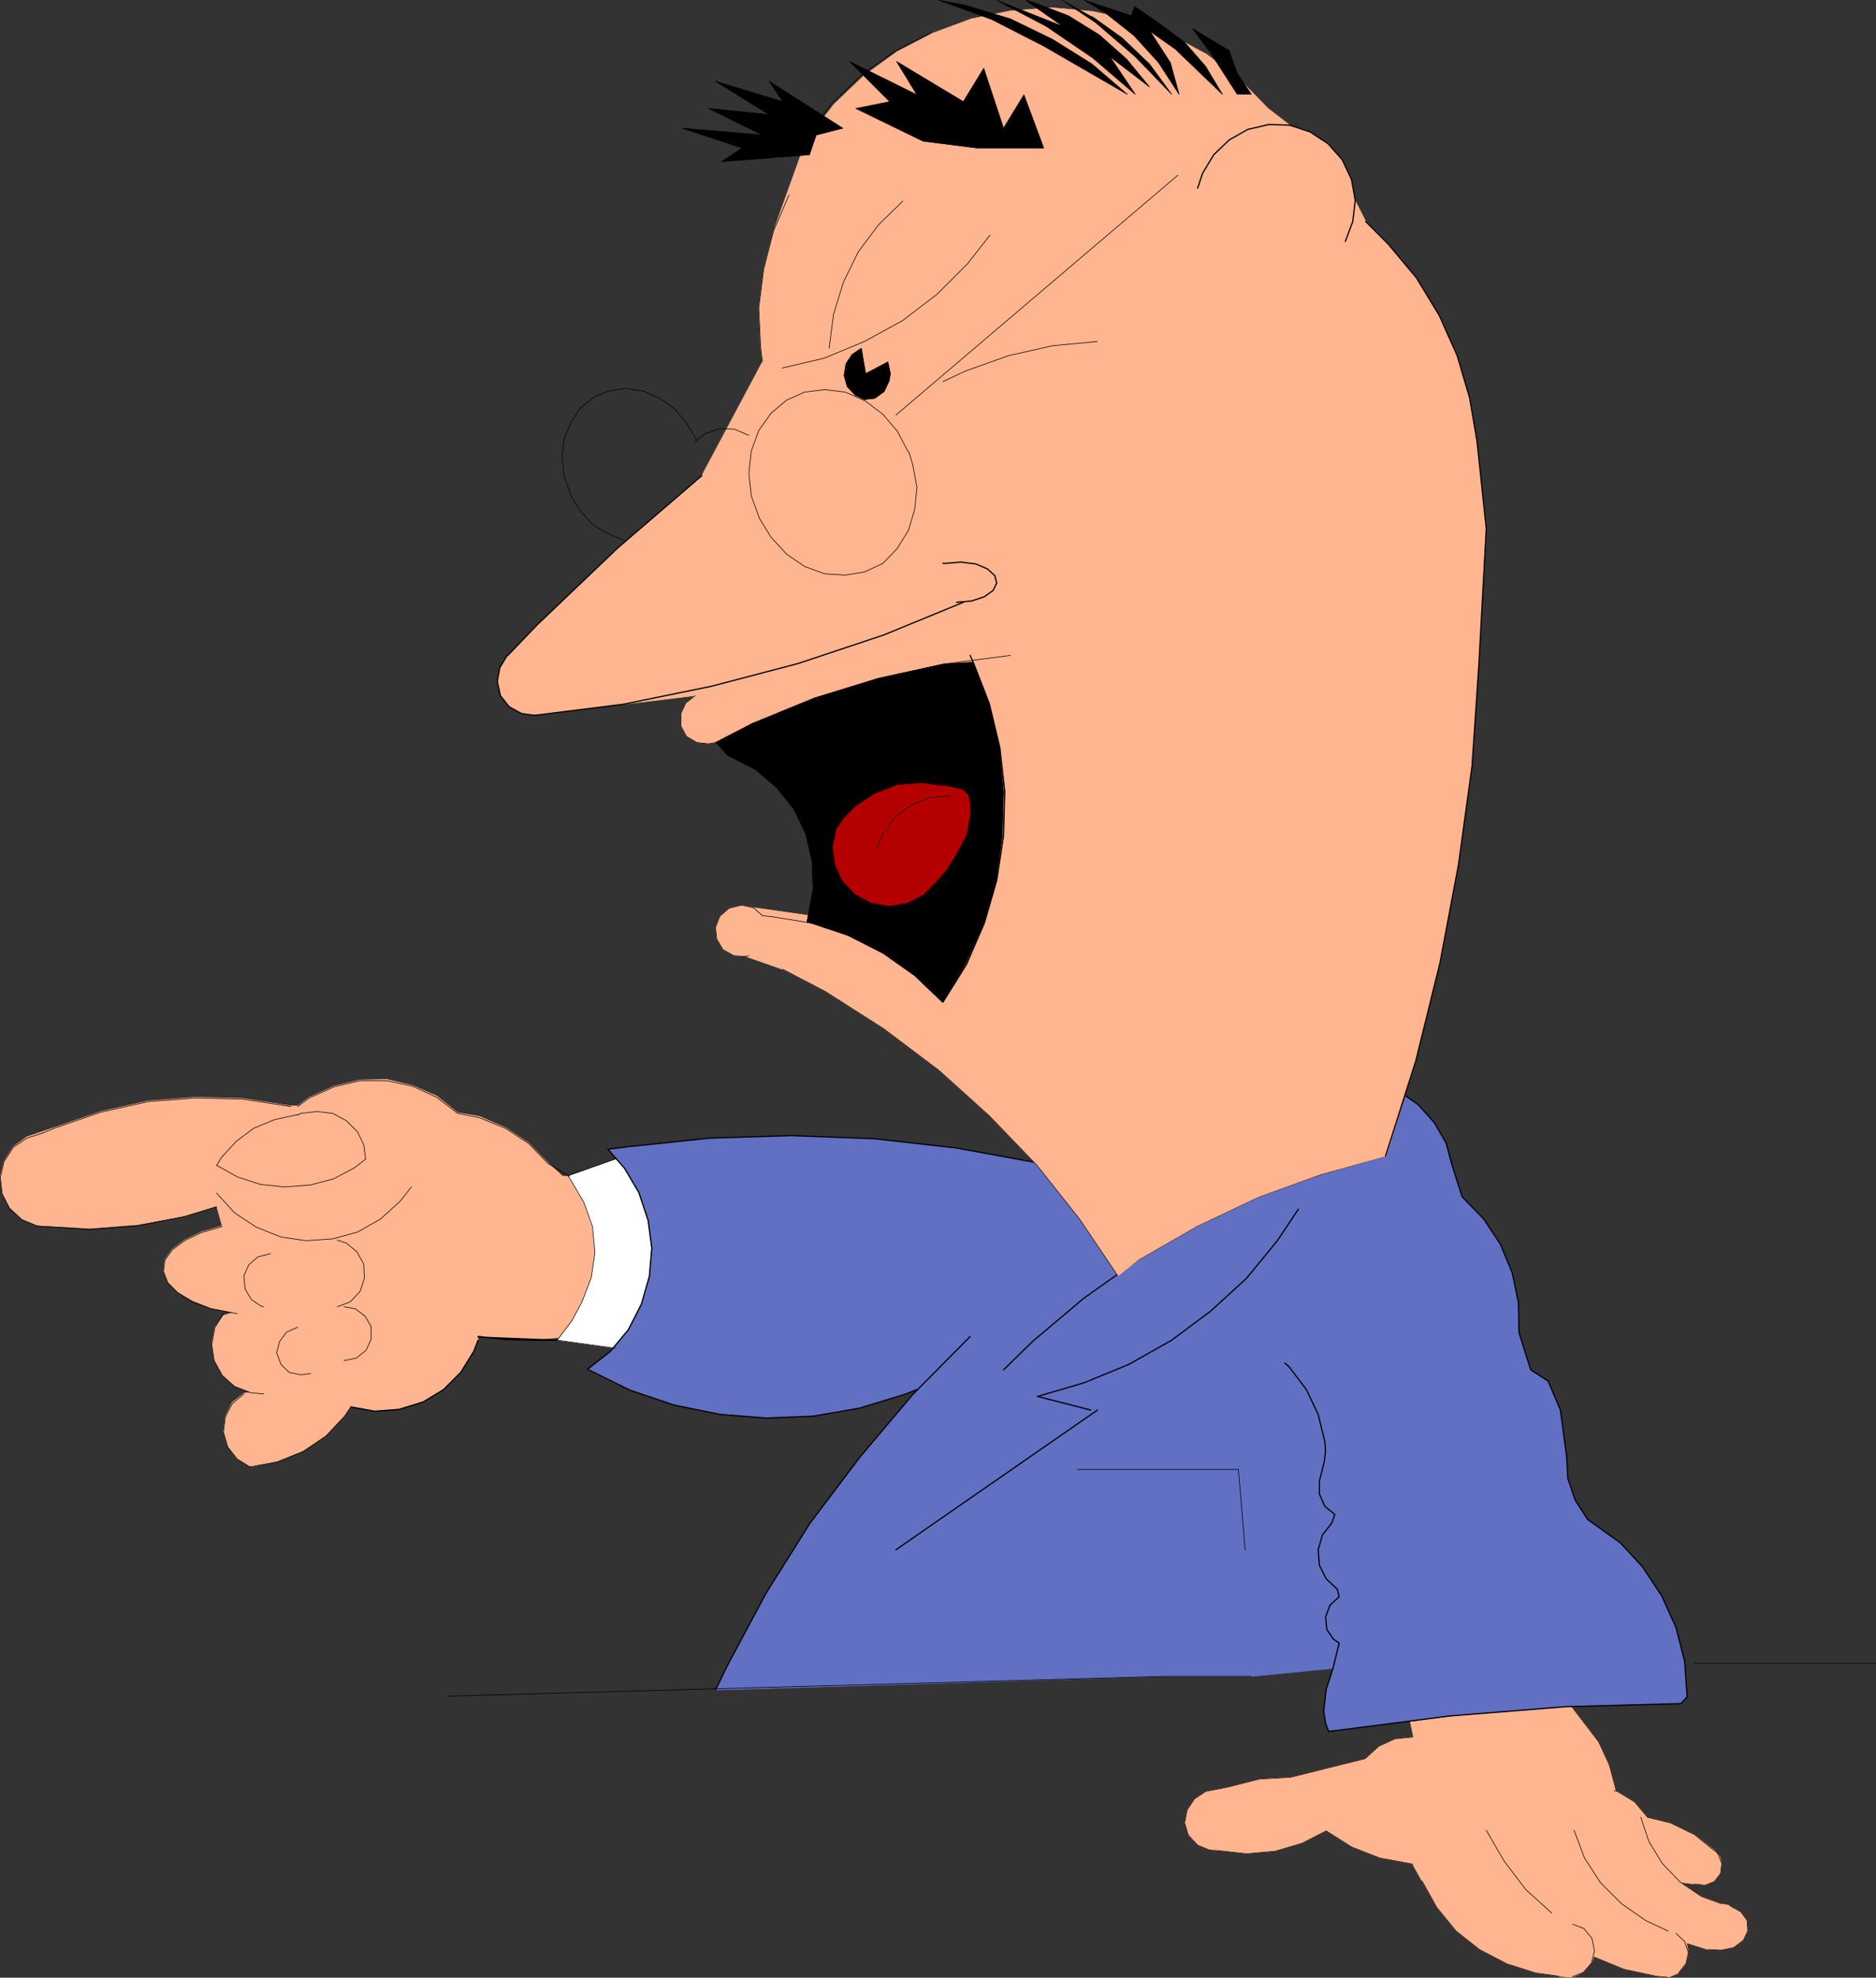 <?xml version="1.0" encoding="UTF-8" standalone="no"?>
<svg
   version="1.0"
   width="129.766mm"
   height="136.805mm"
   id="svg100"
   sodipodi:docname="Man Pointing 01.wmf"
   xmlns:inkscape="http://www.inkscape.org/namespaces/inkscape"
   xmlns:sodipodi="http://sodipodi.sourceforge.net/DTD/sodipodi-0.dtd"
   xmlns="http://www.w3.org/2000/svg"
   xmlns:svg="http://www.w3.org/2000/svg">
  <rect width="100%" height="100%" fill="#333333" stroke="none"/>
  <sodipodi:namedview
     id="namedview100"
     pagecolor="#ffffff"
     bordercolor="#000000"
     borderopacity="0.25"
     inkscape:showpageshadow="2"
     inkscape:pageopacity="0.0"
     inkscape:pagecheckerboard="0"
     inkscape:deskcolor="#d1d1d1"
     inkscape:document-units="mm" />
  <defs
     id="defs1">
    <pattern
       id="WMFhbasepattern"
       patternUnits="userSpaceOnUse"
       width="6"
       height="6"
       x="0"
       y="0" />
  </defs>
  <path
     style="fill:#ffb58f;fill-opacity:1;fill-rule:evenodd;stroke:none"
     d="m 367.559,445.396 1.778,8.725 -4.686,0.485 -4.202,1.939 -3.555,3.232 -19.392,4.847 -8.242,0.485 -8.242,2.101 -5.818,1.131 -2.909,1.939 -1.939,2.908 -0.646,3.393 0.97,3.232 2.424,2.585 3.07,1.293 2.424,0.162 7.272,0.808 7.434,-0.646 7.11,-2.101 6.302,-3.232 6.626,4.201 7.434,2.908 7.918,1.454 0.646,0.162 2.424,4.363 3.878,6.948 5.01,6.14 6.141,4.847 7.11,3.716 7.595,2.424 5.979,0.808 3.555,0.323 2.909,-1.293 2.101,-2.424 0.646,-1.616 7.918,3.232 8.242,1.777 3.232,0.323 2.747,-1.131 1.939,-2.424 0.646,-2.908 -0.485,-2.585 5.656,1.777 3.394,0.162 3.232,-0.646 2.586,-1.939 1.131,-2.424 -0.162,-2.747 -1.616,-2.262 -2.909,-1.616 -2.101,-0.485 -5.333,-1.939 -5.494,-3.716 3.717,0.485 2.747,0.323 2.424,-0.969 1.616,-2.101 0.323,-2.585 -0.485,-1.777 -1.293,-1.616 -5.333,-4.201 -6.302,-3.07 -5.979,-1.454 -3.394,-4.04 -4.525,-2.747 -0.808,-0.162 0.485,-0.162 -1.778,-6.625 -2.747,-5.978 -7.918,-10.341 -42.339,0.323 v 0 z"
     id="path1" />
  <path
     style="fill:none;stroke:#ffb58f;stroke-width:0.162px;stroke-linecap:round;stroke-linejoin:round;stroke-miterlimit:4;stroke-dasharray:none;stroke-opacity:1"
     d="m 367.559,445.396 1.778,8.725 -4.686,0.485 -4.202,1.939 -3.555,3.232 -19.392,4.847 -8.242,0.485 -8.242,2.101 -5.818,1.131 -2.909,1.939 -1.939,2.908 -0.646,3.393 0.97,3.232 2.424,2.585 3.07,1.293 2.424,0.162 7.272,0.808 7.434,-0.646 7.11,-2.101 6.302,-3.232 6.626,4.201 7.434,2.908 7.918,1.454 0.646,0.162 2.424,4.363 3.878,6.948 5.01,6.14 6.141,4.847 7.11,3.716 7.595,2.424 5.979,0.808 3.555,0.323 2.909,-1.293 2.101,-2.424 0.646,-1.616 7.918,3.232 8.242,1.777 3.232,0.323 2.747,-1.131 1.939,-2.424 0.646,-2.908 -0.485,-2.585 5.656,1.777 3.394,0.162 3.232,-0.646 2.586,-1.939 1.131,-2.424 -0.162,-2.747 -1.616,-2.262 -2.909,-1.616 -2.101,-0.485 -5.333,-1.939 -5.494,-3.716 3.717,0.485 2.747,0.323 2.424,-0.969 1.616,-2.101 0.323,-2.585 -0.485,-1.777 -1.293,-1.616 -5.333,-4.201 -6.302,-3.07 -5.979,-1.454 -3.394,-4.04 -4.525,-2.747 -0.808,-0.162 0.485,-0.162 -1.778,-6.625 -2.747,-5.978 -7.918,-10.341 -42.339,0.323 v 0"
     id="path2" />
  <path
     style="fill:none;stroke:#000000;stroke-width:0.162px;stroke-linecap:round;stroke-linejoin:round;stroke-miterlimit:4;stroke-dasharray:none;stroke-opacity:1"
     d="m 422.503,468.017 -1.778,-6.625 -2.747,-5.978 -7.918,-10.341"
     id="path3" />
  <path
     style="fill:none;stroke:#000000;stroke-width:0.162px;stroke-linecap:round;stroke-linejoin:round;stroke-miterlimit:4;stroke-dasharray:none;stroke-opacity:1"
     d="m 430.744,475.127 -3.394,-4.04 -4.525,-2.747 -0.808,-0.162"
     id="path4" />
  <path
     style="fill:none;stroke:#000000;stroke-width:0.162px;stroke-linecap:round;stroke-linejoin:round;stroke-miterlimit:4;stroke-dasharray:none;stroke-opacity:1"
     d="m 448.197,483.852 -5.171,-4.201 -6.302,-3.07 -5.979,-1.454"
     id="path5" />
  <path
     style="fill:none;stroke:#000000;stroke-width:0.162px;stroke-linecap:round;stroke-linejoin:round;stroke-miterlimit:4;stroke-dasharray:none;stroke-opacity:1"
     d="m 443.026,492.577 2.747,0.323 2.424,-0.969 1.616,-2.101 0.323,-2.585 -0.97,-2.585 -0.808,-0.808"
     id="path6" />
  <path
     style="fill:none;stroke:#000000;stroke-width:0.162px;stroke-linecap:round;stroke-linejoin:round;stroke-miterlimit:4;stroke-dasharray:none;stroke-opacity:1"
     d="m 428.967,475.127 2.101,6.302 3.555,5.817 4.686,4.847 5.494,3.716 5.333,1.939"
     id="path7" />
  <path
     style="fill:none;stroke:#000000;stroke-width:0.162px;stroke-linecap:round;stroke-linejoin:round;stroke-miterlimit:4;stroke-dasharray:none;stroke-opacity:1"
     d="m 446.581,509.705 3.394,0.162 3.232,-0.646 2.586,-1.939 1.131,-2.424 -0.162,-2.747 -1.616,-2.262 -2.909,-1.616"
     id="path8" />
  <path
     style="fill:none;stroke:#000000;stroke-width:0.162px;stroke-linecap:round;stroke-linejoin:round;stroke-miterlimit:4;stroke-dasharray:none;stroke-opacity:1"
     d="m 411.514,478.52 2.747,7.271 4.202,6.463 5.494,5.494 6.302,4.363 5.818,2.747"
     id="path9" />
  <path
     style="fill:none;stroke:#000000;stroke-width:0.162px;stroke-linecap:round;stroke-linejoin:round;stroke-miterlimit:4;stroke-dasharray:none;stroke-opacity:1"
     d="m 438.824,515.845 1.939,-2.424 0.646,-2.908 -0.97,-2.908 -2.262,-2.101"
     id="path10" />
  <path
     style="fill:none;stroke:#000000;stroke-width:0.162px;stroke-linecap:round;stroke-linejoin:round;stroke-miterlimit:4;stroke-dasharray:none;stroke-opacity:1"
     d="m 416.685,511.644 7.918,3.232 8.242,1.777 3.232,0.323"
     id="path11" />
  <path
     style="fill:none;stroke:#000000;stroke-width:0.162px;stroke-linecap:round;stroke-linejoin:round;stroke-miterlimit:4;stroke-dasharray:none;stroke-opacity:1"
     d="m 411.029,516.814 2.909,-1.131 2.101,-2.424 0.808,-3.232 -0.646,-3.232 -2.101,-2.585 -2.909,-1.131"
     id="path12" />
  <path
     style="fill:none;stroke:#000000;stroke-width:0.162px;stroke-linecap:round;stroke-linejoin:round;stroke-miterlimit:4;stroke-dasharray:none;stroke-opacity:1"
     d="m 371.76,491.769 3.878,6.948 5.01,6.14 6.141,4.847 7.11,3.716 7.595,2.424 5.979,0.808"
     id="path13" />
  <path
     style="fill:none;stroke:#000000;stroke-width:0.162px;stroke-linecap:round;stroke-linejoin:round;stroke-miterlimit:4;stroke-dasharray:none;stroke-opacity:1"
     d="m 388.567,478.52 4.686,8.079 5.656,7.433 6.787,6.14"
     id="path14" />
  <path
     style="fill:none;stroke:#000000;stroke-width:0.162px;stroke-linecap:round;stroke-linejoin:round;stroke-miterlimit:4;stroke-dasharray:none;stroke-opacity:1"
     d="m 367.559,445.396 1.778,8.725 -4.686,0.485 -4.202,1.939 -3.555,3.232 -19.392,4.847 -8.242,0.485 -8.242,2.101 -5.818,1.131 -2.909,1.939 -1.939,2.908 -0.646,3.393 0.97,3.232 2.424,2.585 3.07,1.293 2.424,0.162 7.272,0.808 7.434,-0.646 7.11,-2.101 6.302,-3.232 6.626,4.201 7.434,2.908 7.918,1.454 0.646,0.162"
     id="path15" />
  <path
     style="fill:#ffb58f;fill-opacity:1;fill-rule:evenodd;stroke:none"
     d="m 163.297,306.76 -16.16,0.808 -3.878,-3.555 -5.01,-5.171 -6.141,-4.04 -6.787,-2.908 -5.656,-0.969 -5.494,-4.363 -6.302,-2.747 -6.787,-1.616 -6.949,0.162 -6.787,1.616 -6.464,2.908 -3.07,2.262 h -1.778 l -12.443,-1.939 -12.443,-0.323 -12.443,0.969 -12.282,2.747 -11.797,4.04 -7.595,2.585 -3.555,2.585 -2.424,3.716 -0.97,4.04 0.485,4.363 1.939,3.716 3.232,3.07 3.878,1.616 13.898,0.808 12.443,-0.969 12.282,-2.262 8.403,-2.585 1.454,5.171 -5.494,1.616 -4.363,2.101 -3.232,2.424 -1.939,2.747 -0.323,2.908 1.131,2.908 2.586,2.585 3.878,2.262 4.848,1.939 5.818,1.131 -2.586,0.808 -2.262,3.07 -0.808,4.363 0.646,4.201 2.101,3.878 3.232,2.908 4.202,1.616 -1.778,0.323 -3.07,2.424 -1.778,3.555 -0.485,4.04 1.131,3.878 2.424,3.232 3.555,2.101 6.949,-1.454 6.787,-2.747 5.979,-4.04 4.848,-5.171 1.616,-2.424 6.302,1.131 6.302,-0.485 6.302,-1.939 5.333,-3.232 4.525,-4.524 3.394,-5.494 1.131,-2.908 v -0.969 l 7.434,0.808 7.434,0.162 7.434,-0.646 5.818,-1.131 10.181,-41.526 v 0 z"
     id="path16" />
  <path
     style="fill:none;stroke:#ffb58f;stroke-width:0.162px;stroke-linecap:round;stroke-linejoin:round;stroke-miterlimit:4;stroke-dasharray:none;stroke-opacity:1"
     d="m 163.297,306.76 -16.16,0.808 -3.878,-3.555 -5.01,-5.171 -6.141,-4.04 -6.787,-2.908 -5.656,-0.969 -5.494,-4.363 -6.302,-2.747 -6.787,-1.616 -6.949,0.162 -6.787,1.616 -6.464,2.908 -3.07,2.262 h -1.778 l -12.443,-1.939 -12.443,-0.323 -12.443,0.969 -12.282,2.747 -11.797,4.04 -7.595,2.585 -3.555,2.585 -2.424,3.716 -0.97,4.04 0.485,4.363 1.939,3.716 3.232,3.07 3.878,1.616 13.898,0.808 12.443,-0.969 12.282,-2.262 8.403,-2.585 1.454,5.171 -5.494,1.616 -4.363,2.101 -3.232,2.424 -1.939,2.747 -0.323,2.908 1.131,2.908 2.586,2.585 3.878,2.262 4.848,1.939 5.818,1.131 -2.586,0.808 -2.262,3.07 -0.808,4.363 0.646,4.201 2.101,3.878 3.232,2.908 4.202,1.616 -1.778,0.323 -3.07,2.424 -1.778,3.555 -0.485,4.04 1.131,3.878 2.424,3.232 3.555,2.101 6.949,-1.454 6.787,-2.747 5.979,-4.04 4.848,-5.171 1.616,-2.424 6.302,1.131 6.302,-0.485 6.302,-1.939 5.333,-3.232 4.525,-4.524 3.394,-5.494 1.131,-2.908 v -0.969 l 7.434,0.808 7.434,0.162 7.434,-0.646 5.818,-1.131 10.181,-41.526 v 0"
     id="path17" />
  <path
     style="fill:#ffffff;fill-opacity:1;fill-rule:evenodd;stroke:none"
     d="m 160.873,352.487 -15.19,-2.101 3.878,-5.009 2.586,-5.009 2.424,-6.14 0.97,-6.786 -0.646,-6.625 -2.262,-6.463 -3.394,-5.817 -0.808,-0.969 12.766,-4.524 2.101,2.424 3.717,6.463 2.424,7.11 0.97,7.433 -0.646,7.433 -2.101,7.11 -3.394,6.625 -3.394,4.847 z"
     id="path18" />
  <path
     style="fill:none;stroke:#ffffff;stroke-width:0.162px;stroke-linecap:round;stroke-linejoin:round;stroke-miterlimit:4;stroke-dasharray:none;stroke-opacity:1"
     d="m 160.873,352.487 -15.19,-2.101 3.878,-5.009 2.586,-5.009 2.424,-6.14 0.97,-6.786 -0.646,-6.625 -2.262,-6.463 -3.394,-5.817 -0.808,-0.969 12.766,-4.524 2.101,2.424 3.717,6.463 2.424,7.11 0.97,7.433 -0.646,7.433 -2.101,7.11 -3.394,6.625 -3.394,4.847 v 0"
     id="path19" />
  <path
     style="fill:#6170c2;fill-opacity:1;fill-rule:evenodd;stroke:none"
     d="m 187.052,441.841 3.232,-6.625 10.019,-18.743 11.474,-18.259 12.928,-17.128 13.898,-16.481 1.131,-1.293 -3.394,1.293 -11.635,3.555 -12.12,2.101 -12.282,0.485 -12.12,-0.969 -11.958,-2.424 -11.474,-3.878 -10.989,-5.332 5.818,-4.847 4.686,-5.655 3.394,-6.625 2.101,-7.271 0.646,-7.433 -0.97,-7.271 -2.424,-7.271 -3.717,-6.302 -4.363,-5.009 5.171,-0.646 21.493,-2.262 21.493,-0.646 21.493,0.808 21.493,2.424 21.17,3.878 -0.162,0.646 11.15,14.057 10.019,14.865 5.494,-4.363 15.19,-8.725 15.998,-7.594 16.483,-5.978 16.968,-4.686 5.171,-15.673 3.232,2.262 4.202,4.686 3.07,5.332 1.616,5.978 2.586,8.079 5.656,5.817 4.363,6.625 3.07,7.433 1.616,7.756 0.162,7.917 3.07,9.695 4.525,2.908 3.232,7.594 1.616,12.119 0.323,5.817 1.939,5.655 3.232,5.009 8.565,6.14 5.818,6.302 5.01,7.594 3.717,8.241 2.262,8.887 0.646,9.21 -1.616,1.777 -30.219,0.808 -30.219,2.424 -28.926,3.716 -2.747,0.323 -0.808,-2.101 -0.485,-3.232 0.646,-5.655 1.778,-5.494 -21.331,2.101 h -22.786 z"
     id="path20" />
  <path
     style="fill:none;stroke:#6170c2;stroke-width:0.162px;stroke-linecap:round;stroke-linejoin:round;stroke-miterlimit:4;stroke-dasharray:none;stroke-opacity:1"
     d="m 187.052,441.841 3.232,-6.625 10.019,-18.743 11.474,-18.259 12.928,-17.128 13.898,-16.481 1.131,-1.293 -3.394,1.293 -11.635,3.555 -12.12,2.101 -12.282,0.485 -12.12,-0.969 -11.958,-2.424 -11.474,-3.878 -10.989,-5.332 5.818,-4.847 4.686,-5.655 3.394,-6.625 2.101,-7.271 0.646,-7.433 -0.97,-7.271 -2.424,-7.271 -3.717,-6.302 -4.363,-5.009 5.171,-0.646 21.493,-2.262 21.493,-0.646 21.493,0.808 21.493,2.424 21.17,3.878 -0.162,0.646 11.15,14.057 10.019,14.865 5.494,-4.363 15.19,-8.725 15.998,-7.594 16.483,-5.978 16.968,-4.686 5.171,-15.673 3.232,2.262 4.202,4.686 3.07,5.332 1.616,5.978 2.586,8.079 5.656,5.817 4.363,6.625 3.07,7.433 1.616,7.756 0.162,7.917 3.07,9.695 4.525,2.908 3.232,7.594 1.616,12.119 0.323,5.817 1.939,5.655 3.232,5.009 8.565,6.14 5.818,6.302 5.01,7.594 3.717,8.241 2.262,8.887 0.646,9.21 -1.616,1.777 -30.219,0.808 -30.219,2.424 -28.926,3.716 -2.747,0.323 -0.808,-2.101 -0.485,-3.232 0.646,-5.655 1.778,-5.494 -21.331,2.101 h -22.786 l -117.321,3.555 v 0"
     id="path21" />
  <path
     style="fill:none;stroke:#000000;stroke-width:0.323px;stroke-linecap:round;stroke-linejoin:round;stroke-miterlimit:4;stroke-dasharray:none;stroke-opacity:1"
     d="m 362.226,302.236 -16.806,4.686 -16.483,5.978 -15.998,7.594 -15.19,8.725 -14.382,10.18 -13.413,11.311 -7.595,7.433"
     id="path22" />
  <path
     style="fill:none;stroke:#000000;stroke-width:0.323px;stroke-linecap:round;stroke-linejoin:round;stroke-miterlimit:4;stroke-dasharray:none;stroke-opacity:1"
     d="m 253.631,349.417 -15.029,15.189 -13.898,16.481 -12.928,17.128 -11.474,18.259 -10.019,18.743 -3.232,6.625"
     id="path23" />
  <path
     style="fill:none;stroke:#000000;stroke-width:0.323px;stroke-linecap:round;stroke-linejoin:round;stroke-miterlimit:4;stroke-dasharray:none;stroke-opacity:1"
     d="m 234.239,405.162 52.682,-36.517"
     id="path24" />
  <path
     style="fill:none;stroke:#000000;stroke-width:0.323px;stroke-linecap:round;stroke-linejoin:round;stroke-miterlimit:4;stroke-dasharray:none;stroke-opacity:1"
     d="m 285.143,368.645 -13.898,-3.555"
     id="path25" />
  <path
     style="fill:none;stroke:#000000;stroke-width:0.323px;stroke-linecap:round;stroke-linejoin:round;stroke-miterlimit:4;stroke-dasharray:none;stroke-opacity:1"
     d="m 271.245,365.09 12.12,-3.555 11.797,-4.847 11.15,-6.302 10.181,-7.594 9.373,-8.564 8.08,-9.856 5.494,-8.241"
     id="path26" />
  <path
     style="fill:none;stroke:#000000;stroke-width:0.162px;stroke-linecap:round;stroke-linejoin:round;stroke-miterlimit:4;stroke-dasharray:none;stroke-opacity:1"
     d="m 281.588,384.157 h 42.178 l 1.778,21.167"
     id="path27" />
  <path
     style="fill:none;stroke:#000000;stroke-width:0.323px;stroke-linecap:round;stroke-linejoin:round;stroke-miterlimit:4;stroke-dasharray:none;stroke-opacity:1"
     d="m 153.601,357.981 11.15,5.494 11.474,3.878 11.958,2.424 12.12,0.969 12.282,-0.485 12.12,-2.101 11.635,-3.555 3.394,-1.293"
     id="path28" />
  <path
     style="fill:none;stroke:#000000;stroke-width:0.323px;stroke-linecap:round;stroke-linejoin:round;stroke-miterlimit:4;stroke-dasharray:none;stroke-opacity:1"
     d="m 271.245,304.013 -21.17,-3.878 -21.493,-2.424 -21.493,-0.808 -21.493,0.646 -21.493,2.262 -5.171,0.646"
     id="path29" />
  <path
     style="fill:none;stroke:#000000;stroke-width:0.323px;stroke-linecap:round;stroke-linejoin:round;stroke-miterlimit:4;stroke-dasharray:none;stroke-opacity:1"
     d="m 153.601,357.981 5.979,-4.686 4.686,-5.655 3.394,-6.625 2.101,-7.271 0.646,-7.433 -0.97,-7.271 -2.424,-7.271 -3.717,-6.302 -4.363,-5.009"
     id="path30" />
  <path
     style="fill:none;stroke:#000000;stroke-width:0.162px;stroke-linecap:round;stroke-linejoin:round;stroke-miterlimit:4;stroke-dasharray:none;stroke-opacity:1"
     d="m 442.864,434.893 h 47.51"
     id="path31" />
  <path
     style="fill:none;stroke:#000000;stroke-width:0.162px;stroke-linecap:round;stroke-linejoin:round;stroke-miterlimit:4;stroke-dasharray:none;stroke-opacity:1"
     d="m 116.917,443.457 187.456,-5.171 h 22.786"
     id="path32" />
  <path
     style="fill:none;stroke:#000000;stroke-width:0.323px;stroke-linecap:round;stroke-linejoin:round;stroke-miterlimit:4;stroke-dasharray:none;stroke-opacity:1"
     d="m 335.885,356.365 1.131,0.969 4.525,5.978 3.07,6.463 1.778,7.271 0.162,2.262 -0.323,2.747 -1.293,5.171 v 3.393 l 1.454,3.232 2.586,2.101 -0.808,2.262 -2.424,3.07 -1.131,3.878 0.323,4.04 1.778,3.555 2.909,2.747 0.485,1.939 -2.424,2.262 -1.131,3.07 0.323,3.232 1.778,2.585 1.454,0.969 -1.616,6.625 -1.778,5.494 -0.646,5.655 0.485,3.232 0.808,2.101 2.747,-0.323 28.926,-3.716 30.219,-2.424 30.219,-0.808 1.616,-1.777 -0.646,-9.21 -2.262,-8.887 -3.717,-8.241 -5.01,-7.594 -5.818,-6.302 -8.565,-6.14 -3.232,-5.009 -1.939,-5.655 -0.323,-5.817 -1.616,-12.119 -3.232,-7.594 -4.525,-2.908 -3.07,-9.695 -0.162,-7.917 -1.616,-7.756 -3.07,-7.433 -4.363,-6.625 -5.656,-5.817 -2.586,-8.079 -1.616,-5.978 -3.07,-5.332 -4.202,-4.686 -3.232,-2.262"
     id="path33" />
  <path
     style="fill:none;stroke:#000000;stroke-width:0.162px;stroke-linecap:round;stroke-linejoin:round;stroke-miterlimit:4;stroke-dasharray:none;stroke-opacity:1"
     d="m 11.07,296.257 -4.04,1.293 -3.555,2.424 -2.424,3.716 -0.97,4.201 0.485,4.201 1.939,3.878 3.232,2.908 3.878,1.616 1.454,0.323"
     id="path34" />
  <path
     style="fill:none;stroke:#000000;stroke-width:0.162px;stroke-linecap:round;stroke-linejoin:round;stroke-miterlimit:4;stroke-dasharray:none;stroke-opacity:1"
     d="m 11.07,320.656 12.443,0.808 12.443,-0.969 12.282,-2.424 8.403,-2.585"
     id="path35" />
  <path
     style="fill:none;stroke:#000000;stroke-width:0.162px;stroke-linecap:round;stroke-linejoin:round;stroke-miterlimit:4;stroke-dasharray:none;stroke-opacity:1"
     d="m 56.641,311.931 4.686,5.171 5.656,3.716 6.464,2.585 6.626,0.969 6.949,-0.485 6.464,-1.777 5.979,-3.393 5.171,-4.686 2.909,-3.716"
     id="path36" />
  <path
     style="fill:none;stroke:#000000;stroke-width:0.162px;stroke-linecap:round;stroke-linejoin:round;stroke-miterlimit:4;stroke-dasharray:none;stroke-opacity:1"
     d="m 58.095,320.656 -5.494,1.616 -4.363,2.101 -3.232,2.424 -1.939,2.747 -0.323,2.908 1.131,2.908 2.586,2.585 3.878,2.424 4.848,1.777 5.818,1.131 0.97,0.162"
     id="path37" />
  <path
     style="fill:none;stroke:#000000;stroke-width:0.162px;stroke-linecap:round;stroke-linejoin:round;stroke-miterlimit:4;stroke-dasharray:none;stroke-opacity:1"
     d="m 58.418,343.439 -2.262,3.716 -0.808,4.363 0.646,4.201 2.101,3.878 3.232,2.908 4.202,1.616 3.394,0.323"
     id="path38" />
  <path
     style="fill:none;stroke:#000000;stroke-width:0.162px;stroke-linecap:round;stroke-linejoin:round;stroke-miterlimit:4;stroke-dasharray:none;stroke-opacity:1"
     d="m 63.751,364.444 -3.07,2.585 -1.778,3.393 -0.485,4.04 1.131,3.878 2.424,3.07 3.555,2.262"
     id="path39" />
  <path
     style="fill:none;stroke:#000000;stroke-width:0.162px;stroke-linecap:round;stroke-linejoin:round;stroke-miterlimit:4;stroke-dasharray:none;stroke-opacity:1"
     d="m 65.367,383.511 7.11,-1.293 6.787,-2.747 5.979,-4.04 4.848,-5.171 1.616,-2.424"
     id="path40" />
  <path
     style="fill:none;stroke:#000000;stroke-width:0.323px;stroke-linecap:round;stroke-linejoin:round;stroke-miterlimit:4;stroke-dasharray:none;stroke-opacity:1"
     d="m 91.708,367.837 6.302,1.131 6.302,-0.485 6.302,-1.939 5.333,-3.232 4.525,-4.524 3.394,-5.494 1.131,-2.908"
     id="path41" />
  <path
     style="fill:#000000;fill-opacity:1;fill-rule:evenodd;stroke:none"
     d="m 124.997,349.417 7.434,0.808 7.434,0.162 h 5.818 l -20.685,-0.808 v 0 z"
     id="path42" />
  <path
     style="fill:none;stroke:#000000;stroke-width:0.323px;stroke-linecap:round;stroke-linejoin:round;stroke-miterlimit:4;stroke-dasharray:none;stroke-opacity:1"
     d="m 124.997,349.417 7.434,0.808 7.434,0.162 h 5.818 l -20.685,-0.808 v 0"
     id="path43" />
  <path
     style="fill:none;stroke:#000000;stroke-width:0.162px;stroke-linecap:round;stroke-linejoin:round;stroke-miterlimit:4;stroke-dasharray:none;stroke-opacity:1"
     d="m 160.873,352.487 -15.19,-2.101 3.878,-5.171 2.586,-4.847 2.424,-6.302 0.97,-6.625 -0.646,-6.786 -2.262,-6.302 -3.394,-5.817 -0.808,-1.131 12.766,-4.524"
     id="path44" />
  <path
     style="fill:none;stroke:#000000;stroke-width:0.162px;stroke-linecap:round;stroke-linejoin:round;stroke-miterlimit:4;stroke-dasharray:none;stroke-opacity:1"
     d="m 76.033,289.309 -12.443,-1.939 -12.443,-0.323 -12.443,0.969 -12.282,2.747 -11.797,4.04 -3.555,1.454"
     id="path45" />
  <path
     style="fill:none;stroke:#000000;stroke-width:0.162px;stroke-linecap:round;stroke-linejoin:round;stroke-miterlimit:4;stroke-dasharray:none;stroke-opacity:1"
     d="m 119.665,291.087 -5.494,-4.201 -6.302,-2.908 -6.787,-1.454 h -6.949 l -6.787,1.616 -6.464,2.908 -3.07,2.262"
     id="path46" />
  <path
     style="fill:none;stroke:#000000;stroke-width:0.162px;stroke-linecap:round;stroke-linejoin:round;stroke-miterlimit:4;stroke-dasharray:none;stroke-opacity:1"
     d="m 148.914,307.568 -5.656,-3.393 -5.01,-5.171 -6.141,-4.04 -6.787,-2.747 -5.656,-1.131"
     id="path47" />
  <path
     style="fill:none;stroke:#000000;stroke-width:0.162px;stroke-linecap:round;stroke-linejoin:round;stroke-miterlimit:4;stroke-dasharray:none;stroke-opacity:1"
     d="m 70.7,327.765 -3.232,0.808 -2.424,2.101 -1.293,2.908 0.323,3.393 1.616,2.747 2.586,1.777 0.646,0.162"
     id="path48" />
  <path
     style="fill:none;stroke:#000000;stroke-width:0.162px;stroke-linecap:round;stroke-linejoin:round;stroke-miterlimit:4;stroke-dasharray:none;stroke-opacity:1"
     d="m 77.81,346.993 -2.909,1.293 -1.778,2.424 -0.808,2.908 1.131,3.07 2.101,2.101 3.07,0.646 2.586,-0.323"
     id="path49" />
  <path
     style="fill:none;stroke:#000000;stroke-width:0.162px;stroke-linecap:round;stroke-linejoin:round;stroke-miterlimit:4;stroke-dasharray:none;stroke-opacity:1"
     d="m 88.153,341.661 3.394,-1.293 2.586,-2.747 1.131,-3.393 -0.162,-3.716 -1.778,-3.232 -2.747,-2.262 -2.424,-0.808"
     id="path50" />
  <path
     style="fill:none;stroke:#000000;stroke-width:0.162px;stroke-linecap:round;stroke-linejoin:round;stroke-miterlimit:4;stroke-dasharray:none;stroke-opacity:1"
     d="m 89.93,355.719 3.232,-0.646 2.586,-2.101 1.293,-2.908 v -3.232 l -1.616,-2.747 -2.586,-1.939 -2.909,-0.485"
     id="path51" />
  <path
     style="fill:none;stroke:#000000;stroke-width:0.162px;stroke-linecap:round;stroke-linejoin:round;stroke-miterlimit:4;stroke-dasharray:none;stroke-opacity:1"
     d="m 56.641,304.659 5.494,3.07 5.979,1.939 6.302,0.646 6.626,-0.485 6.141,-1.616 5.494,-2.908 2.909,-2.262"
     id="path52" />
  <path
     style="fill:none;stroke:#000000;stroke-width:0.162px;stroke-linecap:round;stroke-linejoin:round;stroke-miterlimit:4;stroke-dasharray:none;stroke-opacity:1"
     d="m 95.586,303.044 -0.485,-3.716 -1.616,-3.393 -2.909,-2.908 -3.555,-1.939 -4.202,-0.485 -4.202,0.485 -0.808,0.485"
     id="path53" />
  <path
     style="fill:none;stroke:#000000;stroke-width:0.162px;stroke-linecap:round;stroke-linejoin:round;stroke-miterlimit:4;stroke-dasharray:none;stroke-opacity:1"
     d="m 77.81,291.41 -5.979,1.293 -5.494,2.262 -4.525,3.393 -3.878,4.201 -1.293,2.101"
     id="path54" />
  <path
     style="fill:#ffb58f;fill-opacity:1;fill-rule:evenodd;stroke:none"
     d="m 183.497,124.336 -21.978,18.905 -21.008,20.036 -7.757,8.079 -2.101,3.232 -0.646,3.555 0.808,3.716 2.262,2.908 3.232,1.777 3.394,0.485 23.27,-2.908 18.746,-2.262 -2.424,1.939 -1.293,2.747 v 3.232 l 1.454,2.747 2.747,1.616 3.07,0.323 1.778,-0.323 3.394,3.393 0.97,0.323 6.302,3.393 5.656,4.686 4.363,5.655 3.232,6.463 1.616,6.948 0.323,7.271 -1.293,7.11 -14.706,-2.101 -3.07,-0.646 -3.232,0.808 -2.424,2.101 -1.131,2.908 0.323,3.07 1.616,2.747 2.909,1.616 3.07,0.162 9.696,3.393 11.15,5.817 15.19,9.695 14.382,10.826 13.251,11.957 12.443,12.926 11.15,14.057 10.019,14.865 5.494,-4.363 15.19,-8.725 15.998,-7.594 16.483,-5.978 16.968,-4.686 7.757,-24.883 6.302,-25.53 4.848,-25.691 3.555,-25.853 1.778,-26.338 1.939,-35.709 -2.424,-22.944 -1.939,-11.311 -3.232,-10.987 -4.686,-10.503 -5.979,-9.856 -7.434,-8.887 -5.818,-5.817 -2.747,-5.494 -0.97,-5.494 -2.424,-5.171 -3.717,-4.201 -4.686,-3.07 -5.333,-1.777 -5.656,-4.363 -7.595,-7.756 -8.565,-6.463 -9.373,-5.009 -10.019,-3.878 -10.342,-2.262 -10.666,-0.969 -10.666,0.808 -10.342,2.101 -10.019,3.716 -9.373,4.847 -8.726,6.302 -7.757,7.433 -6.626,8.564 -0.808,1.131 -8.403,23.429 -2.586,10.018 -1.293,10.18 0.485,10.18 0.485,3.878 -15.837,29.731 z"
     id="path55" />
  <path
     style="fill:none;stroke:#ffb58f;stroke-width:0.162px;stroke-linecap:round;stroke-linejoin:round;stroke-miterlimit:4;stroke-dasharray:none;stroke-opacity:1"
     d="m 183.497,124.336 -21.978,18.905 -21.008,20.036 -7.757,8.079 -2.101,3.232 -0.646,3.555 0.808,3.716 2.262,2.908 3.232,1.777 3.394,0.485 23.27,-2.908 18.746,-2.262 -2.424,1.939 -1.293,2.747 v 3.232 l 1.454,2.747 2.747,1.616 3.07,0.323 1.778,-0.323 3.394,3.393 0.97,0.323 6.302,3.393 5.656,4.686 4.363,5.655 3.232,6.463 1.616,6.948 0.323,7.271 -1.293,7.11 -14.706,-2.101 -3.07,-0.646 -3.232,0.808 -2.424,2.101 -1.131,2.908 0.323,3.07 1.616,2.747 2.909,1.616 3.07,0.162 9.696,3.393 11.15,5.817 15.19,9.695 14.382,10.826 13.251,11.957 12.443,12.926 11.15,14.057 10.019,14.865 5.494,-4.363 15.19,-8.725 15.998,-7.594 16.483,-5.978 16.968,-4.686 7.757,-24.883 6.302,-25.53 4.848,-25.691 3.555,-25.853 1.778,-26.338 1.939,-35.709 -2.424,-22.944 -1.939,-11.311 -3.232,-10.987 -4.686,-10.503 -5.979,-9.856 -7.434,-8.887 -5.818,-5.817 -2.747,-5.494 -0.97,-5.494 -2.424,-5.171 -3.717,-4.201 -4.686,-3.07 -5.333,-1.777 -5.656,-4.363 -7.595,-7.756 -8.565,-6.463 -9.373,-5.009 -10.019,-3.878 -10.342,-2.262 -10.666,-0.969 -10.666,0.808 -10.342,2.101 -10.019,3.716 -9.373,4.847 -8.726,6.302 -7.757,7.433 -6.626,8.564 -0.808,1.131 -8.403,23.429 -2.586,10.018 -1.293,10.18 0.485,10.18 0.485,3.878 -15.837,29.731 v 0"
     id="path56" />
  <path
     style="fill:#000000;fill-opacity:1;fill-rule:evenodd;stroke:none"
     d="m 232.785,97.675 -0.646,-3.07 -5.818,3.07 -1.131,-6.625 -2.424,1.616 -1.616,2.424 -0.485,3.07 0.808,2.908 2.101,2.262 2.424,1.131 2.747,-0.323 2.424,-1.777 1.293,-2.747 0.323,-1.939 z"
     id="path57" />
  <path
     style="fill:none;stroke:#000000;stroke-width:0.162px;stroke-linecap:round;stroke-linejoin:round;stroke-miterlimit:4;stroke-dasharray:none;stroke-opacity:1"
     d="m 232.785,97.675 -0.646,-3.07 -5.818,3.07 -1.131,-6.625 -2.424,1.616 -1.616,2.424 -0.485,3.07 0.808,2.908 2.101,2.262 2.424,1.131 2.747,-0.323 2.424,-1.777 1.293,-2.747 0.323,-1.939 v 0"
     id="path58" />
  <path
     style="fill:none;stroke:#000000;stroke-width:0.162px;stroke-linecap:round;stroke-linejoin:round;stroke-miterlimit:4;stroke-dasharray:none;stroke-opacity:1"
     d="m 195.778,113.833 -3.717,-1.616 -4.04,-0.162 -3.878,1.454 -2.424,1.939"
     id="path59" />
  <path
     style="fill:none;stroke:#000000;stroke-width:0.162px;stroke-linecap:round;stroke-linejoin:round;stroke-miterlimit:4;stroke-dasharray:none;stroke-opacity:1"
     d="m 243.127,8.645 -9.373,4.847 -8.726,6.302 -7.757,7.433 -6.626,8.564 -0.808,1.131"
     id="path60" />
  <path
     style="fill:#000000;fill-opacity:1;fill-rule:evenodd;stroke:none"
     d="m 210.969,240.997 1.616,-8.725 -0.323,-7.271 -1.616,-6.948 -3.07,-6.463 -4.525,-5.655 -5.494,-4.686 -7.272,-3.716 -3.232,-3.393 9.696,-5.009 16.16,-6.625 16.806,-5.171 16.968,-3.716 7.595,-0.485 4.202,10.826 2.747,11.472 1.131,11.472 -0.323,11.634 -1.616,11.634 -3.232,11.149 -4.848,10.826 -5.979,9.856 -7.272,-6.948 -8.242,-5.817 -9.211,-4.686 -9.696,-3.232 -0.97,-0.162 v 0 z"
     id="path61" />
  <path
     style="fill:none;stroke:#000000;stroke-width:0.162px;stroke-linecap:round;stroke-linejoin:round;stroke-miterlimit:4;stroke-dasharray:none;stroke-opacity:1"
     d="m 210.969,240.997 1.616,-8.725 -0.323,-7.271 -1.616,-6.948 -3.07,-6.463 -4.525,-5.655 -5.494,-4.686 -7.272,-3.716 -3.232,-3.393 9.696,-5.009 16.16,-6.625 16.806,-5.171 16.968,-3.716 7.595,-0.485 4.202,10.826 2.747,11.472 1.131,11.472 -0.323,11.634 -1.616,11.634 -3.232,11.149 -4.848,10.826 -5.979,9.856 -7.272,-6.948 -8.242,-5.817 -9.211,-4.686 -9.696,-3.232 -0.97,-0.162 v 0"
     id="path62" />
  <path
     style="fill:#b50000;fill-opacity:1;fill-rule:evenodd;stroke:none"
     d="m 247.005,205.449 -6.141,-0.808 -6.302,0.485 -5.818,2.262 -5.01,3.232 -3.07,3.07 -2.101,3.07 -0.97,4.686 0.646,4.686 1.939,4.201 3.394,3.555 4.202,2.262 4.686,0.808 4.686,-0.808 4.202,-2.101 3.394,-3.393 2.909,-3.393 2.586,-4.201 2.586,-5.009 0.97,-5.494 -0.162,-2.747 -0.485,-2.101 -1.293,-1.131 z"
     id="path63" />
  <path
     style="fill:none;stroke:#b50000;stroke-width:0.162px;stroke-linecap:round;stroke-linejoin:round;stroke-miterlimit:4;stroke-dasharray:none;stroke-opacity:1"
     d="m 247.005,205.449 -6.141,-0.808 -6.302,0.485 -5.818,2.262 -5.01,3.232 -3.07,3.07 -2.101,3.07 -0.97,4.686 0.646,4.686 1.939,4.201 3.394,3.555 4.202,2.262 4.686,0.808 4.686,-0.808 4.202,-2.101 3.394,-3.393 2.909,-3.393 2.586,-4.201 2.586,-5.009 0.97,-5.494 -0.162,-2.747 -0.485,-2.101 -1.293,-1.131 -4.848,-1.131 v 0"
     id="path64" />
  <path
     style="fill:none;stroke:#000000;stroke-width:0.323px;stroke-linecap:round;stroke-linejoin:round;stroke-miterlimit:4;stroke-dasharray:none;stroke-opacity:1"
     d="m 362.226,302.236 7.918,-24.883 6.302,-25.53 4.848,-25.691 3.555,-25.853 1.778,-26.338 1.939,-35.709 -2.424,-22.944 -1.939,-11.311 -3.232,-10.987 -4.686,-10.503 -5.979,-9.856 -7.434,-8.887 -5.818,-5.817"
     id="path65" />
  <path
     style="fill:none;stroke:#000000;stroke-width:0.323px;stroke-linecap:round;stroke-linejoin:round;stroke-miterlimit:4;stroke-dasharray:none;stroke-opacity:1"
     d="m 351.722,63.097 1.939,-5.171 0.646,-5.494 -0.97,-5.494 -2.424,-5.171 -3.717,-4.201 -4.686,-3.07 -5.333,-1.777 -5.494,-0.162 -5.494,1.293 -4.848,2.747 -4.04,3.878 -2.909,4.847 -1.293,3.878"
     id="path66" />
  <path
     style="fill:none;stroke:#000000;stroke-width:0.323px;stroke-linecap:round;stroke-linejoin:round;stroke-miterlimit:4;stroke-dasharray:none;stroke-opacity:1"
     d="m 183.497,124.336 -21.978,18.905 -21.008,20.036 -7.757,8.079"
     id="path67" />
  <path
     style="fill:none;stroke:#000000;stroke-width:0.323px;stroke-linecap:round;stroke-linejoin:round;stroke-miterlimit:4;stroke-dasharray:none;stroke-opacity:1"
     d="m 132.593,171.356 -1.939,3.232 -0.646,3.555 0.808,3.716 2.262,2.908 3.232,1.777 3.394,0.485"
     id="path68" />
  <path
     style="fill:none;stroke:#000000;stroke-width:0.323px;stroke-linecap:round;stroke-linejoin:round;stroke-miterlimit:4;stroke-dasharray:none;stroke-opacity:1"
     d="m 139.703,187.029 23.27,-2.908 22.947,-4.686 22.786,-5.978 22.301,-7.433 20.846,-8.564"
     id="path69" />
  <path
     style="fill:none;stroke:#000000;stroke-width:0.323px;stroke-linecap:round;stroke-linejoin:round;stroke-miterlimit:4;stroke-dasharray:none;stroke-opacity:1"
     d="m 250.076,157.46 3.878,-0.323 3.394,-1.131 2.262,-1.616 0.97,-1.939 -0.485,-1.939 -1.939,-1.777 -3.07,-1.293 -3.878,-0.485 -3.878,0.323 h -0.808"
     id="path70" />
  <path
     style="fill:none;stroke:#000000;stroke-width:0.162px;stroke-linecap:round;stroke-linejoin:round;stroke-miterlimit:4;stroke-dasharray:none;stroke-opacity:1"
     d="m 237.471,118.196 -2.909,-5.494 -3.717,-4.363 -4.686,-3.555 -5.171,-2.262 -5.333,-0.646 -5.333,0.646 -4.686,2.101 -4.04,3.393 -3.232,4.524 -1.939,5.332 -0.646,5.817 0.646,5.978 2.101,5.817 3.07,5.009 4.04,4.363 4.686,3.232 5.333,1.939 5.333,0.323 5.01,-0.808 4.848,-2.262 3.717,-3.878 2.909,-4.686 1.616,-5.332 0.646,-5.978 -1.131,-5.978 -0.97,-3.232"
     id="path71" />
  <path
     style="fill:none;stroke:#000000;stroke-width:0.162px;stroke-linecap:round;stroke-linejoin:round;stroke-miterlimit:4;stroke-dasharray:none;stroke-opacity:1"
     d="m 182.042,114.964 -2.586,-4.363 -3.07,-3.716 -3.878,-2.747 -4.525,-1.939 -4.363,-0.646 -4.363,0.646 -4.04,1.616 -3.555,2.908 -2.424,3.716 -1.778,4.363 -0.485,4.686 0.485,5.009 1.778,5.009 2.424,4.04 3.394,3.716 4.202,2.424 4.363,1.777"
     id="path72" />
  <path
     style="fill:none;stroke:#000000;stroke-width:0.162px;stroke-linecap:round;stroke-linejoin:round;stroke-miterlimit:4;stroke-dasharray:none;stroke-opacity:1"
     d="m 204.505,96.221 10.989,-2.585 10.504,-4.363 10.019,-5.494 8.888,-6.786 8.08,-8.079 5.818,-7.433"
     id="path73" />
  <path
     style="fill:none;stroke:#000000;stroke-width:0.162px;stroke-linecap:round;stroke-linejoin:round;stroke-miterlimit:4;stroke-dasharray:none;stroke-opacity:1"
     d="m 236.017,52.594 -6.302,6.14 -5.333,7.11 -3.878,7.917 -2.586,8.402 -1.131,8.725 v 0.162"
     id="path74" />
  <path
     style="fill:none;stroke:#000000;stroke-width:0.162px;stroke-linecap:round;stroke-linejoin:round;stroke-miterlimit:4;stroke-dasharray:none;stroke-opacity:1"
     d="m 206.282,50.979 -4.04,9.372 -2.586,10.018 -1.293,10.18 0.485,10.18 0.485,3.878"
     id="path75" />
  <path
     style="fill:none;stroke:#000000;stroke-width:0.162px;stroke-linecap:round;stroke-linejoin:round;stroke-miterlimit:4;stroke-dasharray:none;stroke-opacity:1"
     d="m 286.92,89.273 -11.797,1.131 -11.474,2.585 -11.312,4.04 -5.818,2.747"
     id="path76" />
  <path
     style="fill:none;stroke:#000000;stroke-width:0.162px;stroke-linecap:round;stroke-linejoin:round;stroke-miterlimit:4;stroke-dasharray:none;stroke-opacity:1"
     d="m 292.253,333.582 -10.019,-14.865 -11.15,-14.057 -12.443,-12.926 -13.251,-11.957 -14.382,-10.826 -15.19,-9.695 -11.15,-5.817"
     id="path77" />
  <path
     style="fill:none;stroke:#000000;stroke-width:0.162px;stroke-linecap:round;stroke-linejoin:round;stroke-miterlimit:4;stroke-dasharray:none;stroke-opacity:1"
     d="m 264.135,171.356 -17.453,2.262 -16.968,3.716 -16.806,5.171 -16.16,6.625 -9.696,5.009"
     id="path78" />
  <path
     style="fill:none;stroke:#000000;stroke-width:0.162px;stroke-linecap:round;stroke-linejoin:round;stroke-miterlimit:4;stroke-dasharray:none;stroke-opacity:1"
     d="m 181.719,181.859 -2.424,1.939 -1.293,2.747 v 3.232 l 1.454,2.747 2.747,1.616 3.07,0.323 1.778,-0.323"
     id="path79" />
  <path
     style="fill:none;stroke:#000000;stroke-width:0.162px;stroke-linecap:round;stroke-linejoin:round;stroke-miterlimit:4;stroke-dasharray:none;stroke-opacity:1"
     d="m 199.333,239.381 -2.424,-2.101 -3.07,-0.646 -3.232,0.808 -2.424,2.101 -1.131,2.908 0.323,3.07 1.616,2.747 2.909,1.616 3.07,0.162 0.808,-0.162"
     id="path80" />
  <path
     style="fill:none;stroke:#000000;stroke-width:0.162px;stroke-linecap:round;stroke-linejoin:round;stroke-miterlimit:4;stroke-dasharray:none;stroke-opacity:1"
     d="m 246.521,262.002 -7.272,-6.948 -8.242,-5.817 -9.211,-4.686 -9.696,-3.232 -10.019,-1.616 -2.747,-0.323"
     id="path81" />
  <path
     style="fill:none;stroke:#000000;stroke-width:0.323px;stroke-linecap:round;stroke-linejoin:round;stroke-miterlimit:4;stroke-dasharray:none;stroke-opacity:1"
     d="m 246.521,262.002 6.141,-9.856 4.686,-10.826 3.232,-11.149 1.778,-11.634 0.323,-11.634 -1.293,-11.472 -2.747,-11.472 -4.202,-10.826 -0.808,-1.777"
     id="path82" />
  <path
     style="fill:none;stroke:#000000;stroke-width:0.162px;stroke-linecap:round;stroke-linejoin:round;stroke-miterlimit:4;stroke-dasharray:none;stroke-opacity:1"
     d="m 211.615,239.381 1.293,-7.11 -0.323,-7.271 -1.616,-6.948 -3.232,-6.463 -4.363,-5.655 -5.656,-4.686 -6.302,-3.393 -0.97,-0.323"
     id="path83" />
  <path
     style="fill:none;stroke:#000000;stroke-width:0.162px;stroke-linecap:round;stroke-linejoin:round;stroke-miterlimit:4;stroke-dasharray:none;stroke-opacity:1"
     d="M 234.239,108.501 307.928,45.808"
     id="path84" />
  <path
     style="fill:none;stroke:#000000;stroke-width:0.162px;stroke-linecap:round;stroke-linejoin:round;stroke-miterlimit:4;stroke-dasharray:none;stroke-opacity:1"
     d="m 248.298,208.035 -5.333,0.485 -5.01,2.101 -4.202,3.232 -3.07,4.363 -1.616,3.716"
     id="path85" />
  <path
     style="fill:none;stroke:#000000;stroke-width:0.162px;stroke-linecap:round;stroke-linejoin:round;stroke-miterlimit:4;stroke-dasharray:none;stroke-opacity:1"
     d="m 247.005,205.449 -6.141,-0.808 -6.302,0.485 -5.818,2.262 -5.01,3.232 -3.07,3.07 -2.101,3.07 -0.97,4.686 0.646,4.686 1.939,4.201 3.394,3.555 4.202,2.262 4.686,0.808 4.686,-0.808 4.202,-2.101 3.394,-3.393 2.909,-3.393 2.586,-4.201 2.586,-5.009 0.97,-5.494 -0.162,-2.747 -0.485,-2.101 -1.293,-1.131"
     id="path86" />
  <path
     style="fill:#000000;fill-opacity:1;fill-rule:evenodd;stroke:none"
     d="m 211.615,40.476 -22.947,1.777 5.333,-3.555 -15.675,-5.171 21.008,1.777 -14.059,-6.948 15.837,1.616 -14.059,-8.725 17.614,5.332 -3.555,-5.332 19.23,12.28 -6.949,1.777 -1.778,5.171 z"
     id="path87" />
  <path
     style="fill:none;stroke:#000000;stroke-width:0.162px;stroke-linecap:round;stroke-linejoin:round;stroke-miterlimit:4;stroke-dasharray:none;stroke-opacity:1"
     d="m 211.615,40.476 -22.947,1.777 5.333,-3.555 -15.675,-5.171 21.008,1.777 -14.059,-6.948 15.837,1.616 -14.059,-8.725 17.614,5.332 -3.555,-5.332 19.23,12.28 -6.949,1.777 -1.778,5.171 v 0"
     id="path88" />
  <path
     style="fill:#000000;fill-opacity:1;fill-rule:evenodd;stroke:none"
     d="m 272.861,38.698 -5.171,-13.896 -5.333,8.725 -5.171,-15.673 -5.333,8.725 -17.453,-10.503 5.333,8.725 -17.614,-8.725 10.504,10.503 -8.888,1.777 17.614,8.564 14.059,1.777 h 17.453 z"
     id="path89" />
  <path
     style="fill:none;stroke:#000000;stroke-width:0.162px;stroke-linecap:round;stroke-linejoin:round;stroke-miterlimit:4;stroke-dasharray:none;stroke-opacity:1"
     d="m 272.861,38.698 -5.171,-13.896 -5.333,8.725 -5.171,-15.673 -5.333,8.725 -17.453,-10.503 5.333,8.725 -17.614,-8.725 10.504,10.503 -8.888,1.777 17.614,8.564 14.059,1.777 h 17.453 v 0"
     id="path90" />
  <path
     style="fill:#000000;fill-opacity:1;fill-rule:evenodd;stroke:none"
     d="M 294.677,24.641 285.466,16.724 275.124,10.26 264.135,4.928 252.338,1.373 245.551,0.081 259.287,5.09 272.861,12.038 Z"
     id="path91" />
  <path
     style="fill:none;stroke:#000000;stroke-width:0.162px;stroke-linecap:round;stroke-linejoin:round;stroke-miterlimit:4;stroke-dasharray:none;stroke-opacity:1"
     d="m 294.677,24.641 -9.211,-7.917 -10.342,-6.463 -10.989,-5.332 -11.797,-3.555 -6.787,-1.293 13.736,5.009 13.574,6.948 21.816,12.603 v 0"
     id="path92" />
  <path
     style="fill:#000000;fill-opacity:1;fill-rule:evenodd;stroke:none"
     d="m 285.466,4.282 7.918,5.655 7.11,6.786 5.818,7.917 -9.534,-9.856 -10.342,-8.887 -8.726,-5.817 7.757,4.363 v 0 z"
     id="path93" />
  <path
     style="fill:none;stroke:#000000;stroke-width:0.162px;stroke-linecap:round;stroke-linejoin:round;stroke-miterlimit:4;stroke-dasharray:none;stroke-opacity:1"
     d="m 285.466,4.282 7.918,5.655 7.11,6.786 5.818,7.917 -9.534,-9.856 -10.342,-8.887 -8.726,-5.817 7.757,4.363 v 0"
     id="path94" />
  <path
     style="fill:#000000;fill-opacity:1;fill-rule:evenodd;stroke:none"
     d="m 321.341,13.33 2.101,5.817 3.555,5.332 0.162,0.162 h -3.717 l -6.949,-10.826 -4.686,-6.302 9.696,5.817 v 0 z"
     id="path95" />
  <path
     style="fill:none;stroke:#000000;stroke-width:0.162px;stroke-linecap:round;stroke-linejoin:round;stroke-miterlimit:4;stroke-dasharray:none;stroke-opacity:1"
     d="m 321.341,13.33 2.101,5.817 3.555,5.332 0.162,0.162 h -3.717 l -6.949,-10.826 -4.686,-6.302 9.696,5.817 v 0"
     id="path96" />
  <path
     style="fill:#000000;fill-opacity:1;fill-rule:evenodd;stroke:none"
     d="m 295.808,4.12 0.808,-2.424 6.141,4.201 6.949,5.171 5.494,6.302 4.363,7.271 -12.282,-11.795 -6.626,-4.686 5.333,8.241 2.262,8.241 -5.333,-8.241 -6.464,-7.11 -7.757,-6.14 -5.171,-3.07 z"
     id="path97" />
  <path
     style="fill:none;stroke:#000000;stroke-width:0.162px;stroke-linecap:round;stroke-linejoin:round;stroke-miterlimit:4;stroke-dasharray:none;stroke-opacity:1"
     d="m 295.808,4.12 0.808,-2.424 6.141,4.201 6.949,5.171 5.494,6.302 4.363,7.271 -12.282,-11.795 -6.626,-4.686 5.333,8.241 2.262,8.241 -5.333,-8.241 -6.464,-7.11 -7.757,-6.14 -5.171,-3.07 12.282,4.04 v 0"
     id="path98" />
  <path
     style="fill:#000000;fill-opacity:1;fill-rule:evenodd;stroke:none"
     d="m 277.386,6.544 -9.211,-6.463 2.262,0.646 8.888,3.393 8.08,5.009 7.11,6.302 5.979,7.271 -10.342,-7.917 6.626,9.856 -11.15,-9.533 -12.12,-8.241 -12.928,-6.786 16.806,6.625 v 0 z"
     id="path99" />
  <path
     style="fill:none;stroke:#000000;stroke-width:0.162px;stroke-linecap:round;stroke-linejoin:round;stroke-miterlimit:4;stroke-dasharray:none;stroke-opacity:1"
     d="m 277.386,6.544 -9.211,-6.463 2.262,0.646 8.888,3.393 8.08,5.009 7.11,6.302 5.979,7.271 -10.342,-7.917 6.626,9.856 -11.15,-9.533 -12.12,-8.241 -12.928,-6.786 16.806,6.625 v 0"
     id="path100" />
</svg>

